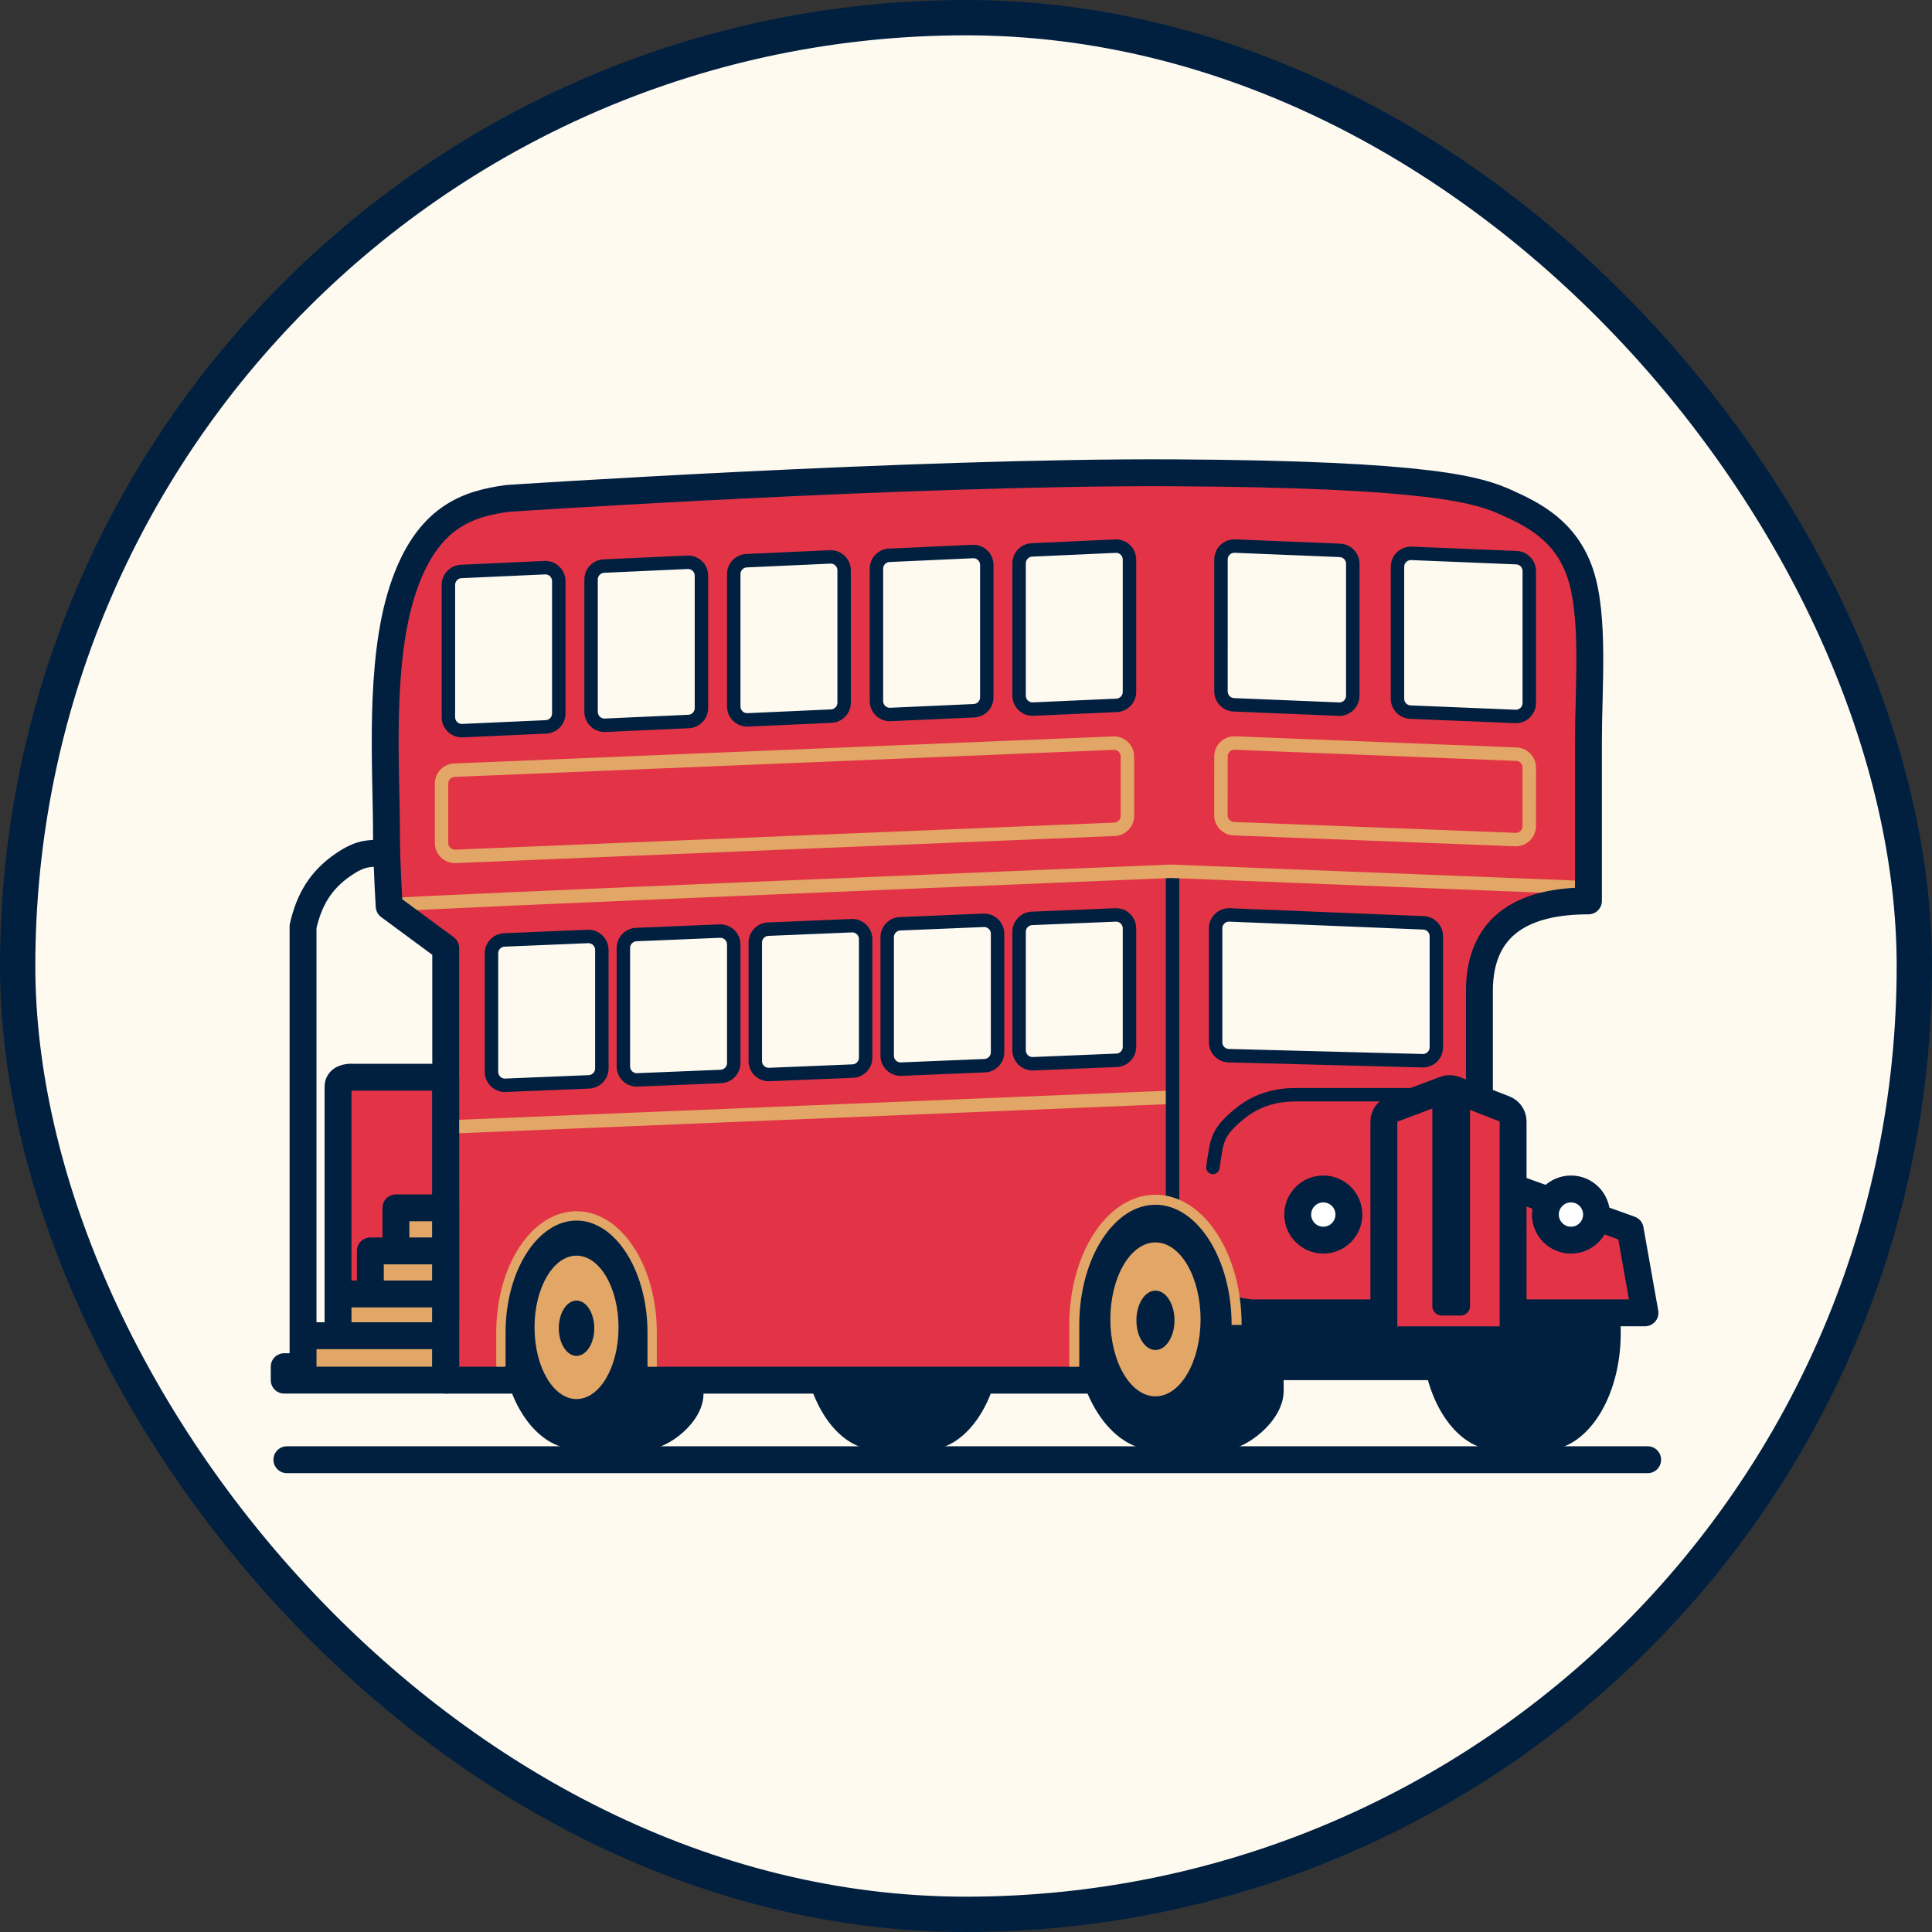 <svg xmlns="http://www.w3.org/2000/svg" fill="none" viewBox="0 0 707 707" height="707" width="707">
<rect x="0" y="0" width="707" height="707" fill="#333333" stroke="none"/>
<rect fill="#FFFAF0" rx="347.036" height="694.072" width="694.072" y="6.464" x="6.464"></rect>
<rect stroke-width="12.928" stroke="#012040" rx="347.036" height="694.072" width="694.072" y="6.464" x="6.464"></rect>
<path stroke-linejoin="round" stroke-linecap="round" stroke-width="3.936" stroke="#012040" d="M546.799 528.698L566.113 528.737"></path>
<ellipse fill="#012040" ry="42.859" rx="27.583" cy="487.809" cx="547.785"></ellipse>
<ellipse fill="#012040" ry="42.859" rx="27.583" cy="487.809" cx="565.516"></ellipse>
<path stroke-linejoin="round" stroke-linecap="round" stroke-width="3.936" stroke="#012040" d="M320.227 528.698L339.541 528.737"></path>
<ellipse fill="#012040" ry="42.859" rx="27.583" cy="487.809" cx="321.213"></ellipse>
<ellipse fill="#012040" ry="42.859" rx="27.583" cy="487.809" cx="338.944"></ellipse>
<path fill="#E23446" d="M185.213 183.363C170.93 185.333 155.661 189.767 146.796 216.862C137.931 243.957 140.885 282.381 140.885 306.52C140.885 316.717 141.87 332.63 141.87 332.63L162.557 347.901V506.043H240.38H398.979C398.979 506.043 409.651 508.382 417.203 493.227C425.273 477.034 401.661 460.931 419.666 462.684C426.361 463.336 428.701 461.706 429.398 460.775C429.203 461.739 429.104 464.013 430.009 468.596C430.979 473.503 457.593 481.404 457.593 481.404H601.417L595.999 450.861L555.116 435.097L540.833 400.613V362.68C540.833 337.76 558.072 329.674 580.73 329.674V272.036C580.73 252.706 583.029 226.714 577.773 210.95C572.518 195.186 560.534 189.274 550.683 184.841C540.832 180.407 523.796 174.51 429.024 174.003C334.252 173.496 185.213 183.363 185.213 183.363Z"></path>
<path fill="#012040" d="M473.903 400.614V398.153V400.614ZM453.709 407.511L452.144 405.612L453.709 407.511ZM441.422 426.868C441.23 428.213 442.165 429.459 443.51 429.651C444.855 429.843 446.101 428.909 446.293 427.564L441.422 426.868ZM532.585 398.153L473.903 398.153V403.074L532.585 403.074V398.153ZM473.903 398.153C467.628 398.153 459.42 399.619 452.144 405.612L455.273 409.41C461.394 404.367 468.357 403.074 473.903 403.074V398.153ZM452.144 405.612C447.88 409.124 445.419 411.762 443.949 415.071C442.542 418.237 442.135 421.879 441.422 426.868L446.293 427.564C447.058 422.207 447.39 419.445 448.446 417.069C449.438 414.836 451.164 412.794 455.273 409.41L452.144 405.612Z"></path>
<path stroke-linejoin="round" stroke-width="9.841" stroke="#012040" fill="#E23446" d="M163.106 447.906V461.207V482.883H134.045H123.702V402.584V397.658C123.702 394.505 127.314 394.045 129.12 394.209H163.106V447.906Z"></path>
<path fill="#E2A666" d="M123.702 473.523H135.523V457.759H144.881V441.995H163.106V457.759V473.523V488.795V505.051H104V500.125H110.896V488.795H123.702V473.523Z"></path>
<path stroke-linejoin="round" stroke-width="9.841" stroke="#012040" d="M123.702 473.523H163.106M123.702 473.523V488.795H110.896M123.702 473.523H135.523V457.759H144.881M163.106 473.523V457.759M163.106 473.523V488.795M110.896 488.795V339.035C113.03 329.675 117.003 322.286 125.672 316.374C134.341 310.462 136.016 313.582 142.911 310.955M110.896 488.795H163.106M110.896 488.795V500.125H104V505.051H163.106V488.795M163.106 457.759V441.995H144.881V457.759M163.106 457.759H144.881"></path>
<path stroke-linejoin="round" stroke-linecap="round" stroke-width="9.841" stroke="#012040" d="M104.985 534.173H602.95"></path>
<path stroke-linejoin="round" stroke-width="4.921" stroke="#012040" fill="#FFFAF0" d="M215.522 395.894L184.974 397.149C182.18 397.264 179.852 395.029 179.852 392.233V348.876C179.852 346.237 181.933 344.068 184.569 343.959L215.116 342.694C217.911 342.579 220.24 344.813 220.24 347.611V390.978C220.24 393.617 218.159 395.786 215.522 395.894Z"></path>
<path stroke-linejoin="round" stroke-width="4.921" stroke="#012040" fill="#FFFAF0" d="M263.792 393.924L233.244 395.179C230.45 395.293 228.121 393.059 228.121 390.262V346.905C228.121 344.267 230.202 342.098 232.839 341.989L263.386 340.724C266.181 340.608 268.51 342.843 268.51 345.64V389.007C268.51 391.646 266.428 393.815 263.792 393.924Z"></path>
<path stroke-linejoin="round" stroke-width="4.921" stroke="#012040" fill="#FFFAF0" d="M312.061 391.953L281.513 393.208C278.719 393.323 276.391 391.088 276.391 388.291V344.934C276.391 342.296 278.472 340.127 281.108 340.018L311.655 338.753C314.451 338.637 316.78 340.872 316.78 343.67V387.036C316.78 389.675 314.698 391.844 312.061 391.953Z"></path>
<path stroke-linejoin="round" stroke-width="4.921" stroke="#012040" fill="#FFFAF0" d="M360.331 389.983L329.783 391.238C326.989 391.353 324.66 389.118 324.66 386.321V342.964C324.66 340.326 326.741 338.157 329.377 338.048L359.925 336.783C362.72 336.667 365.049 338.902 365.049 341.699V385.066C365.049 387.705 362.967 389.874 360.331 389.983Z"></path>
<path stroke-linejoin="round" stroke-width="4.921" stroke="#012040" fill="#FFFAF0" d="M408.6 388.012L378.052 389.267C375.258 389.382 372.93 387.148 372.93 384.351V340.994C372.93 338.355 375.011 336.186 377.647 336.077L408.194 334.813C410.989 334.697 413.319 336.931 413.319 339.729V383.096C413.319 385.735 411.237 387.904 408.6 388.012Z"></path>
<path stroke-linejoin="round" stroke-width="4.921" stroke="#012040" fill="#FFFAF0" d="M199.78 265.998L169.232 267.372C166.43 267.498 164.09 265.261 164.09 262.457V214.037C164.09 211.406 166.16 209.241 168.788 209.121L199.335 207.736C202.138 207.609 204.479 209.847 204.479 212.652V261.082C204.479 263.714 202.408 265.88 199.78 265.998Z"></path>
<path stroke-linejoin="round" stroke-width="4.921" stroke="#012040" fill="#FFFAF0" d="M251.99 264.027L221.442 265.402C218.641 265.528 216.3 263.29 216.3 260.486V212.066C216.3 209.435 218.37 207.27 220.998 207.151L251.546 205.765C254.348 205.638 256.689 207.876 256.689 210.681V259.111C256.689 261.743 254.619 263.909 251.99 264.027Z"></path>
<path stroke-linejoin="round" stroke-width="4.921" stroke="#012040" fill="#FFFAF0" d="M304.199 262.057L273.652 263.431C270.85 263.557 268.51 261.32 268.51 258.516V210.096C268.51 207.465 270.58 205.299 273.208 205.18L303.755 203.795C306.558 203.668 308.899 205.906 308.899 208.711V257.141C308.899 259.773 306.828 261.938 304.199 262.057Z"></path>
<path stroke-linejoin="round" stroke-width="4.921" stroke="#012040" fill="#FFFAF0" d="M356.41 260.086L325.862 261.461C323.061 261.587 320.72 259.349 320.72 256.545V208.125C320.72 205.494 322.79 203.329 325.418 203.21L355.966 201.824C358.768 201.697 361.109 203.935 361.109 206.74V255.17C361.109 257.802 359.039 259.968 356.41 260.086Z"></path>
<path stroke-linejoin="round" stroke-width="4.921" stroke="#012040" fill="#FFFAF0" d="M408.619 258.116L378.071 259.49C375.27 259.616 372.93 257.379 372.93 254.575V206.155C372.93 203.524 374.999 201.358 377.627 201.239L408.175 199.854C410.977 199.727 413.319 201.965 413.319 204.77V253.2C413.319 255.832 411.248 257.997 408.619 258.116Z"></path>
<path stroke-linejoin="round" stroke-width="4.921" stroke="#012040" fill="#FFFAF0" d="M520.57 388.165L449.634 386.313C446.967 386.243 444.842 384.062 444.842 381.394V339.726C444.842 336.93 447.169 334.695 449.963 334.809L520.9 337.706C523.537 337.814 525.62 339.983 525.62 342.623V383.246C525.62 386.014 523.337 388.237 520.57 388.165Z"></path>
<path stroke-linejoin="round" stroke-width="4.921" stroke="#012040" fill="#FFFAF0" d="M446.812 204.745C446.812 201.948 449.14 199.714 451.934 199.828L490.322 201.402C492.959 201.51 495.041 203.679 495.041 206.319L495.039 254.589C495.038 257.386 492.71 259.621 489.915 259.506L451.527 257.923C448.891 257.814 446.809 255.645 446.809 253.007L446.812 204.745Z"></path>
<path stroke-linejoin="round" stroke-width="4.921" stroke="#012040" fill="#FFFAF0" d="M511.397 207.414C511.397 204.617 513.725 202.383 516.519 202.497L554.907 204.071C557.544 204.179 559.626 206.348 559.626 208.988L559.624 257.258C559.624 260.055 557.295 262.29 554.5 262.175L516.112 260.592C513.476 260.483 511.394 258.314 511.395 255.676L511.397 207.414Z"></path>
<path stroke-linejoin="round" stroke-width="4.921" stroke="#E2A666" d="M163.102 412.439L428.853 401.531"></path>
<path stroke-linejoin="round" stroke-width="4.921" stroke="#012040" d="M429.081 317.852V443.965"></path>
<path stroke-linejoin="round" stroke-width="4.921" stroke="#E2A666" d="M161.58 286.757C161.58 284.118 163.662 281.948 166.299 281.84L407.445 271.942C410.24 271.828 412.568 274.062 412.568 276.859L412.568 298.559C412.568 301.199 410.486 303.368 407.849 303.476L166.702 313.377C163.908 313.492 161.58 311.258 161.58 308.461L161.58 286.757Z"></path>
<path stroke-linejoin="round" stroke-width="4.921" stroke="#E2A666" d="M446.802 276.82C446.804 274.028 449.127 271.797 451.917 271.908L554.899 275.984C557.54 276.089 559.627 278.26 559.625 280.903L559.612 302.314C559.61 305.105 557.29 307.336 554.501 307.228L451.512 303.254C448.869 303.152 446.779 300.979 446.782 298.333L446.802 276.82Z"></path>
<path stroke-linejoin="round" stroke-width="4.921" stroke="#E2A666" d="M142.419 331.152C145.938 330.369 424.299 319.011 428.54 318.838C428.672 318.833 428.655 318.839 428.786 318.844L577.831 324.747"></path>
<path stroke-linejoin="round" stroke-width="9.841" stroke="#012040" d="M446.32 475.001C447.29 479.908 458.142 480.42 458.142 480.42H601.966L596.548 449.877L548.823 432.808L541.383 399.629V362.681C541.383 337.762 558.622 329.675 581.279 329.675C581.279 325.458 581.279 296.744 581.279 271.052C581.279 251.722 583.578 225.73 578.323 209.966C573.067 194.202 561.084 188.29 551.233 183.857C541.382 179.423 524.345 173.526 429.573 173.019C334.802 172.512 185.763 182.379 185.763 182.379C171.479 184.349 156.21 188.783 147.345 215.878C138.48 242.972 141.434 281.397 141.434 305.536C141.434 315.733 142.42 331.646 142.42 331.646L163.107 346.917V505.059H240.929H399.528"></path>
<rect fill="#012040" height="28.573" width="81.763" y="476.479" x="456.172"></rect>
<path stroke-linejoin="round" stroke-width="9.841" stroke="#012040" fill="#E23446" d="M553.707 410.386C553.707 408.356 552.461 406.535 550.57 405.8L532.276 398.682C531.146 398.243 529.894 398.236 528.76 398.662L509.602 405.863C507.683 406.584 506.412 408.419 506.412 410.469V485.357C506.412 488.075 508.615 490.278 511.333 490.278H548.786C551.504 490.278 553.707 488.075 553.707 485.357V410.386Z"></path>
<rect stroke-linejoin="round" stroke-width="6.896" stroke="#012040" fill="#012040" transform="matrix(-1 0 0 1 531.045 399.628)" height="74.881" width="6.896" y="3.448" x="-3.448"></rect>
<path stroke-linejoin="round" stroke-width="9.841" stroke="#012040" fill="white" d="M565.518 444.458C565.518 449.631 569.711 453.823 574.882 453.823C580.052 453.823 584.245 449.631 584.245 444.458C584.245 439.284 580.052 435.092 574.882 435.092C569.711 435.092 565.518 439.284 565.518 444.458Z"></path>
<path stroke-linejoin="round" stroke-width="9.841" stroke="#012040" fill="white" d="M474.89 444.458C474.89 449.631 479.083 453.823 484.253 453.823C489.423 453.823 493.616 449.631 493.616 444.458C493.616 439.284 489.423 435.092 484.253 435.092C479.083 435.092 474.89 439.284 474.89 444.458Z"></path>
<path stroke-linejoin="round" stroke-width="3.664" stroke="#012040" fill="#012040" d="M447.378 528.971H422.148C419.261 528.971 417.508 525.788 419.051 523.349L446.688 479.662C447.359 478.6 448.528 477.957 449.784 477.957H464.251C466.274 477.957 467.915 479.597 467.915 481.62V508.949C467.915 519.13 454.713 528.971 447.378 528.971Z"></path>
<ellipse fill="#012040" ry="45.815" rx="29.705" cy="484.853" cx="422.829"></ellipse>
<path stroke-width="3.664" stroke="#E2A666" d="M452.533 484.853C452.533 481.296 452.271 477.833 451.773 474.508C448.732 454.188 436.928 439.039 422.829 439.039C406.424 439.039 393.124 459.551 393.124 484.853V500.125"></path>
<ellipse fill="#E2A666" ry="28.168" rx="16.503" cy="482.817" cx="422.829"></ellipse>
<ellipse fill="#012040" ry="10.86" rx="6.968" cy="483.157" cx="422.829"></ellipse>
<path stroke-linejoin="round" stroke-width="3.413" stroke="#012040" fill="#012040" d="M236.599 528.737H213.778C210.562 528.737 209.13 524.695 211.63 522.671L233.268 505.144C233.876 504.652 234.634 504.383 235.416 504.383H252.319C254.204 504.383 255.732 505.911 255.732 507.797V510.082C255.732 519.568 243.432 528.737 236.599 528.737Z"></path>
<ellipse fill="#012040" ry="42.684" rx="27.675" cy="487.634" cx="210.975"></ellipse>
<path stroke-width="3.413" stroke="#E2A666" d="M238.65 500.125C238.65 499.337 238.65 491.469 238.65 487.634C238.65 464.06 226.259 444.95 210.975 444.95C195.691 444.95 183.301 464.06 183.301 487.634V500.125"></path>
<ellipse fill="#E2A666" ry="26.242" rx="15.375" cy="485.737" cx="210.976"></ellipse>
<ellipse fill="#012040" ry="10.118" rx="6.492" cy="486.053" cx="210.976"></ellipse>
</svg>
